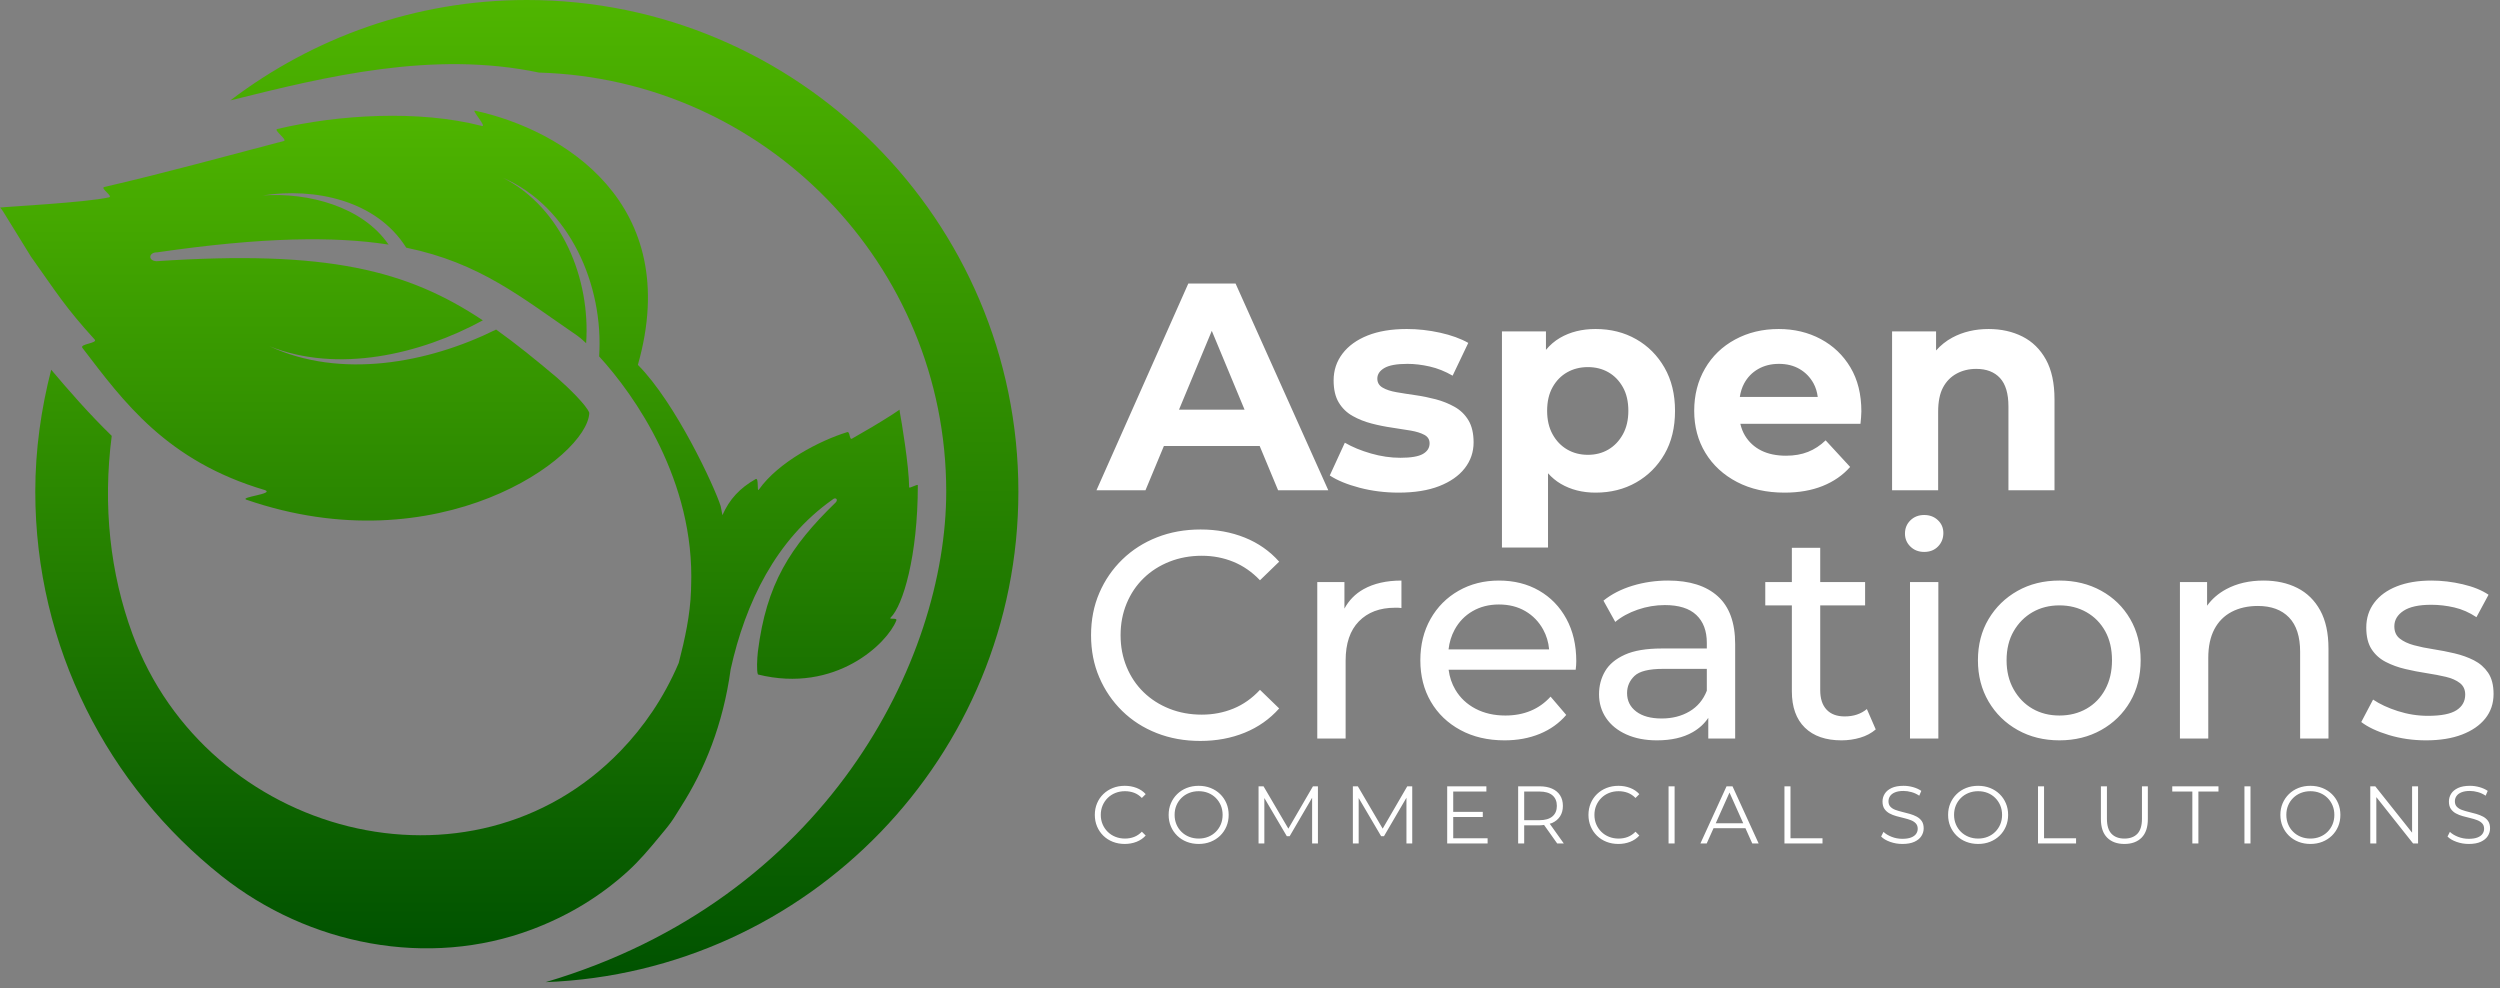 <?xml version="1.0" encoding="UTF-8" standalone="no"?><!DOCTYPE svg PUBLIC "-//W3C//DTD SVG 1.1//EN" "http://www.w3.org/Graphics/SVG/1.1/DTD/svg11.dtd"><svg width="100%" height="100%" viewBox="0 0 258 102" version="1.1" xmlns="http://www.w3.org/2000/svg" xmlns:xlink="http://www.w3.org/1999/xlink" xml:space="preserve" xmlns:serif="http://www.serif.com/" style="fill-rule:evenodd;clip-rule:evenodd;stroke-linejoin:round;stroke-miterlimit:2;"><rect x="0" y="0" width="258" height="102" fill="#808080" stroke="none"/><g><path d="M64.86,89.852c1.116,-1.021 2.12,-2.204 3.111,-3.406c0.422,-0.52 0.852,-1.003 1.26,-1.568c0.381,-0.52 0.71,-1.119 1.071,-1.669c2.402,-3.763 4.328,-8.45 5.103,-14.145c1.526,-6.883 4.67,-13.381 10.507,-17.505c0.301,-0.293 0.634,-0.024 0.33,0.295c-4.731,4.591 -7.154,8.43 -8.029,15.393c-0.081,0.74 -0.147,2.01 0.007,2.359c8.015,1.994 13.367,-3.228 14.281,-5.578c0.122,-0.316 -0.834,-0.056 -0.588,-0.293c1.272,-1.224 2.806,-6.364 2.806,-13.657c0.001,-0.177 -0.893,0.381 -0.896,0.205c-0.014,-2.208 -0.799,-6.908 -0.965,-7.77c-0.019,-0.085 -0.022,-0.163 -0.016,-0.238c-0.265,0.181 -0.533,0.359 -0.805,0.535c-1.346,0.862 -2.722,1.674 -4.114,2.458c-0.285,0.16 -0.184,-0.77 -0.497,-0.672c-2.839,0.88 -7.098,3.083 -9.105,5.923c-0.243,0.344 0.026,-1.288 -0.343,-1.077c-1.61,0.921 -2.691,2.055 -3.425,3.725c-0.07,-0.316 -0.101,-0.607 -0.176,-0.927c-0.638,-2.019 -4.642,-10.659 -8.547,-14.586c4.741,-16.701 -7.79,-24.272 -16.797,-26.23c-0.464,-0.16 1.339,1.802 0.647,1.562c-6.416,-1.656 -14.791,-1.171 -21.075,0.331c-0.397,0.095 1.091,1.136 0.695,1.231c-6.175,1.615 -12.326,3.314 -18.534,4.749c-0.478,0.111 0.957,0.961 0.478,1.069c-2.438,0.546 -10.585,0.959 -11.244,1.057c0.113,0.104 0.219,0.229 0.311,0.385c0.96,1.553 1.917,3.111 2.879,4.667c2.664,3.746 3.496,5.173 6.582,8.567c0.346,0.385 -1.584,0.446 -1.269,0.857c4.242,5.548 8.68,11.683 18.862,14.685c0.919,0.392 -2.599,0.706 -1.958,0.978c19.841,6.853 35.243,-4.372 35.409,-8.954c-0.256,-0.751 -2.145,-2.599 -3.31,-3.614c-2.217,-1.873 -4.265,-3.53 -6.307,-4.985c-7.074,3.504 -16.079,5.121 -23.377,1.727c7.036,2.81 15.521,0.858 22.007,-2.676c-7.783,-5.173 -16.015,-7.288 -33.69,-6.103c-0.915,-0.059 -0.784,-0.938 0.089,-0.916c10.857,-1.577 18.251,-1.672 23.872,-0.799c-2.692,-3.94 -8.311,-5.405 -12.996,-5.072c5.35,-0.83 11.734,0.477 14.819,5.389c7.62,1.576 11.839,5.106 17.685,9.104c0.211,0.148 0.523,0.417 0.883,0.753c0.456,-6.624 -2.482,-13.945 -8.586,-17.073c6.898,3.001 10.41,11.094 9.927,18.438c3.663,3.991 9.897,12.866 9.493,23.713c0.006,0.146 -0.023,0.291 -0.011,0.436c-0.084,2.541 -0.637,5.036 -1.268,7.484c-1.543,3.618 -3.618,6.604 -5.994,9.07c-15.416,15.994 -42.717,8.801 -50.38,-12.048c-2.303,-6.265 -3.078,-13.222 -2.141,-20.456c-2.275,-2.203 -4.381,-4.616 -6.248,-6.824c-1.033,4.029 -1.641,8.226 -1.641,12.572c0,16.075 7.53,30.4 19.24,39.685c8.979,7.121 21.304,9.545 32.026,5.503c3.74,-1.41 7.031,-3.402 9.891,-6.005c0.021,-0.02 0.041,-0.04 0.061,-0.059Z" style="fill:url(#_Linear1);"/><path d="M54.369,0c-11.497,0 -22.077,3.89 -30.594,10.361c0.034,-0.008 0.065,-0.015 0.1,-0.024c9.752,-2.43 20.784,-5.15 31.749,-2.847c23.284,0.669 42.027,19.794 42.027,43.238c-0,17.397 -12.411,42.067 -41.339,50.629c27.066,-1.032 48.785,-23.315 48.785,-50.629c-0,-27.971 -22.757,-50.728 -50.728,-50.728Z" style="fill:url(#_Linear2);"/></g><g><path d="M212.025,41.208l0,9.387l-4.754,0l-0,-8.655c-0,-1.32 -0.29,-2.296 -0.869,-2.926c-0.579,-0.629 -1.397,-0.945 -2.453,-0.945c-0.752,-0 -1.428,0.163 -2.026,0.488c-0.6,0.325 -1.068,0.803 -1.404,1.433c-0.334,0.63 -0.501,1.462 -0.501,2.499l-0,8.106l-4.755,0l-0,-16.397l4.54,0l0,1.972c0.473,-0.53 1.025,-0.981 1.677,-1.331c1.097,-0.59 2.347,-0.885 3.749,-0.885c1.3,0 2.463,0.26 3.489,0.777c1.026,0.519 1.833,1.311 2.424,2.378c0.589,1.067 0.883,2.434 0.883,4.099Zm-30.584,-3.123c0.619,-0.356 1.336,-0.534 2.149,-0.534c0.811,0 1.523,0.178 2.133,0.534c0.609,0.355 1.086,0.849 1.432,1.477c0.229,0.417 0.369,0.887 0.437,1.403l-8.043,-0c0.079,-0.51 0.222,-0.975 0.444,-1.387c0.345,-0.641 0.828,-1.138 1.448,-1.493Zm6.461,-3.094c-1.291,-0.691 -2.738,-1.037 -4.343,-1.037c-1.667,0 -3.166,0.361 -4.496,1.083c-1.332,0.721 -2.367,1.722 -3.108,3.001c-0.743,1.28 -1.113,2.734 -1.113,4.359c-0,1.626 0.386,3.074 1.158,4.343c0.772,1.27 1.859,2.271 3.261,3.003c1.401,0.731 3.038,1.097 4.907,1.097c1.484,-0 2.794,-0.229 3.932,-0.686c1.138,-0.458 2.083,-1.113 2.834,-1.966l-2.529,-2.744c-0.548,0.529 -1.153,0.926 -1.814,1.189c-0.661,0.265 -1.417,0.397 -2.271,0.397c-0.996,-0 -1.848,-0.178 -2.56,-0.533c-0.711,-0.356 -1.27,-0.87 -1.676,-1.539c-0.223,-0.369 -0.379,-0.778 -0.48,-1.22l12.397,0c0.02,-0.203 0.041,-0.421 0.061,-0.655c0.021,-0.234 0.031,-0.442 0.031,-0.625c0,-1.768 -0.376,-3.281 -1.128,-4.541c-0.751,-1.26 -1.772,-2.235 -3.063,-2.926Zm-20.42,9.829c-0.377,0.681 -0.874,1.204 -1.493,1.569c-0.621,0.366 -1.326,0.549 -2.119,0.549c-0.792,-0 -1.504,-0.183 -2.134,-0.549c-0.629,-0.365 -1.132,-0.888 -1.508,-1.569c-0.377,-0.681 -0.564,-1.488 -0.564,-2.423c-0,-0.955 0.187,-1.768 0.564,-2.438c0.376,-0.671 0.879,-1.184 1.508,-1.539c0.63,-0.356 1.342,-0.534 2.134,-0.534c0.793,-0 1.498,0.178 2.119,0.534c0.619,0.355 1.116,0.868 1.493,1.539c0.376,0.67 0.564,1.483 0.564,2.438c-0,0.935 -0.188,1.742 -0.564,2.423Zm1.371,-9.814c-1.229,-0.701 -2.626,-1.052 -4.19,-1.052c-1.403,0 -2.627,0.305 -3.673,0.915c-0.554,0.323 -1.034,0.74 -1.448,1.239l0,-1.91l-4.541,0l0,22.31l4.754,0l0,-7.666c0.388,0.43 0.822,0.796 1.311,1.084c1.036,0.609 2.235,0.914 3.597,0.914c1.564,-0 2.961,-0.351 4.19,-1.052c1.229,-0.701 2.205,-1.676 2.926,-2.926c0.721,-1.25 1.083,-2.738 1.083,-4.465c-0,-1.707 -0.362,-3.19 -1.083,-4.45c-0.721,-1.26 -1.697,-2.24 -2.926,-2.941Zm-17.311,8.367c0.355,0.589 0.533,1.351 0.533,2.285c0,0.996 -0.305,1.885 -0.914,2.667c-0.61,0.782 -1.489,1.397 -2.636,1.844c-1.148,0.447 -2.546,0.671 -4.191,0.671c-1.402,-0 -2.743,-0.168 -4.023,-0.503c-1.28,-0.336 -2.306,-0.757 -3.078,-1.266l1.554,-3.383c0.772,0.448 1.671,0.818 2.698,1.113c1.025,0.295 2.036,0.443 3.032,0.443c1.097,-0 1.874,-0.133 2.331,-0.397c0.457,-0.264 0.686,-0.629 0.686,-1.097c0,-0.386 -0.178,-0.675 -0.533,-0.869c-0.356,-0.193 -0.824,-0.34 -1.403,-0.442c-0.578,-0.101 -1.224,-0.203 -1.935,-0.305c-0.711,-0.101 -1.417,-0.244 -2.118,-0.427c-0.701,-0.182 -1.352,-0.441 -1.95,-0.777c-0.6,-0.335 -1.077,-0.797 -1.433,-1.386c-0.355,-0.589 -0.533,-1.352 -0.533,-2.286c-0,-1.037 0.304,-1.956 0.914,-2.759c0.61,-0.802 1.473,-1.427 2.591,-1.874c1.117,-0.446 2.469,-0.671 4.053,-0.671c1.138,0 2.281,0.128 3.429,0.381c1.148,0.255 2.118,0.605 2.91,1.052l-1.615,3.383c-0.772,-0.447 -1.559,-0.762 -2.362,-0.945c-0.802,-0.183 -1.57,-0.274 -2.301,-0.274c-1.097,0 -1.889,0.142 -2.377,0.426c-0.488,0.285 -0.732,0.651 -0.732,1.098c0,0.407 0.183,0.716 0.549,0.929c0.366,0.214 0.843,0.371 1.433,0.472c0.589,0.103 1.239,0.204 1.95,0.306c0.712,0.102 1.412,0.244 2.104,0.426c0.69,0.183 1.335,0.443 1.935,0.777c0.598,0.336 1.077,0.798 1.432,1.388Zm-29.868,-1.097l3.383,-8.134l3.381,8.134l-6.764,-0Zm0.959,-13.015l-9.478,21.334l5.059,0l1.901,-4.571l9.883,0l1.901,4.571l5.181,0l-9.57,-21.334l-4.877,-0Z" style="fill:#fff;fill-rule:nonzero;"/><path d="M256.778,84.736c-0.132,-0.19 -0.307,-0.343 -0.522,-0.459c-0.217,-0.115 -0.454,-0.209 -0.708,-0.282c-0.256,-0.073 -0.513,-0.141 -0.772,-0.202c-0.258,-0.063 -0.496,-0.133 -0.712,-0.211c-0.216,-0.079 -0.39,-0.188 -0.522,-0.329c-0.133,-0.14 -0.199,-0.326 -0.199,-0.556c0,-0.202 0.055,-0.384 0.165,-0.543c0.109,-0.161 0.279,-0.288 0.51,-0.384c0.23,-0.095 0.522,-0.144 0.876,-0.144c0.264,-0 0.538,0.04 0.822,0.119c0.284,0.078 0.552,0.202 0.804,0.371l0.212,-0.498c-0.236,-0.162 -0.518,-0.291 -0.843,-0.384c-0.326,-0.092 -0.654,-0.138 -0.986,-0.138c-0.501,-0 -0.911,0.074 -1.23,0.223c-0.321,0.149 -0.558,0.345 -0.713,0.59c-0.154,0.245 -0.232,0.513 -0.232,0.805c0,0.314 0.066,0.568 0.198,0.762c0.132,0.194 0.307,0.35 0.523,0.468c0.216,0.118 0.454,0.212 0.712,0.282c0.259,0.071 0.516,0.137 0.775,0.199c0.259,0.061 0.495,0.133 0.708,0.214c0.214,0.081 0.387,0.193 0.519,0.333c0.132,0.141 0.198,0.326 0.198,0.557c0,0.19 -0.055,0.365 -0.165,0.522c-0.109,0.157 -0.28,0.283 -0.514,0.375c-0.233,0.093 -0.535,0.139 -0.906,0.139c-0.387,-0 -0.757,-0.069 -1.108,-0.207c-0.351,-0.138 -0.631,-0.307 -0.838,-0.51l-0.245,0.481c0.219,0.225 0.53,0.409 0.932,0.552c0.402,0.143 0.821,0.215 1.259,0.215c0.506,-0 0.92,-0.075 1.243,-0.223c0.324,-0.149 0.564,-0.346 0.72,-0.59c0.158,-0.245 0.237,-0.51 0.237,-0.797c0,-0.308 -0.066,-0.559 -0.198,-0.75Zm-7.851,1.194l-3.8,-4.783l-0.514,-0l-0,5.898l0.624,0l-0,-4.784l3.792,4.784l0.514,0l0,-5.898l-0.616,-0l0,4.783Zm-8.022,-1.834c-0,-0.354 -0.063,-0.678 -0.186,-0.973c-0.124,-0.296 -0.296,-0.554 -0.518,-0.776c-0.222,-0.222 -0.484,-0.393 -0.784,-0.514c-0.301,-0.12 -0.627,-0.181 -0.981,-0.181c-0.354,0 -0.683,0.061 -0.987,0.181c-0.303,0.121 -0.567,0.292 -0.792,0.514c-0.225,0.222 -0.399,0.48 -0.522,0.776c-0.124,0.295 -0.186,0.619 -0.186,0.973c0,0.348 0.062,0.672 0.186,0.969c0.123,0.298 0.297,0.558 0.522,0.779c0.225,0.222 0.489,0.394 0.792,0.514c0.304,0.121 0.633,0.182 0.987,0.182c0.354,-0 0.68,-0.061 0.981,-0.182c0.3,-0.12 0.562,-0.292 0.784,-0.514c0.222,-0.221 0.394,-0.479 0.518,-0.775c0.123,-0.295 0.186,-0.619 0.186,-0.973Zm0.392,-1.197c0.154,0.366 0.231,0.764 0.231,1.197c-0,0.433 -0.077,0.831 -0.231,1.197c-0.155,0.364 -0.371,0.682 -0.65,0.952c-0.278,0.269 -0.605,0.479 -0.981,0.628c-0.376,0.148 -0.787,0.223 -1.23,0.223c-0.445,-0 -0.855,-0.075 -1.235,-0.223c-0.379,-0.149 -0.709,-0.36 -0.986,-0.632c-0.278,-0.273 -0.495,-0.59 -0.649,-0.953c-0.154,-0.362 -0.232,-0.759 -0.232,-1.192c-0,-0.433 0.078,-0.831 0.232,-1.192c0.154,-0.363 0.371,-0.68 0.649,-0.953c0.277,-0.272 0.605,-0.483 0.982,-0.632c0.376,-0.149 0.789,-0.223 1.239,-0.223c0.443,-0 0.854,0.074 1.23,0.223c0.376,0.149 0.703,0.359 0.981,0.628c0.279,0.27 0.495,0.586 0.65,0.952Zm-9.671,4.146l0.624,0l-0,-5.898l-0.624,-0l0,5.898Zm-7.449,-5.359l2.073,-0l0,5.359l0.624,0l-0,-5.359l2.073,-0l0,-0.539l-4.77,-0l-0,0.539Zm-3.127,2.814c-0,0.697 -0.157,1.211 -0.471,1.543c-0.315,0.33 -0.762,0.497 -1.341,0.497c-0.572,-0 -1.017,-0.167 -1.332,-0.497c-0.314,-0.332 -0.471,-0.846 -0.471,-1.543l-0,-3.353l-0.623,-0l-0,3.379c-0,0.848 0.216,1.488 0.648,1.921c0.433,0.433 1.026,0.649 1.778,0.649c0.753,-0 1.345,-0.216 1.775,-0.649c0.429,-0.433 0.644,-1.073 0.644,-1.921l0,-3.379l-0.607,-0l-0,3.353Zm-10.104,-3.353l-0.624,-0l-0,5.898l3.928,0l-0,-0.539l-3.304,0l-0,-5.359Zm-4.332,2.949c-0,-0.354 -0.062,-0.678 -0.185,-0.973c-0.124,-0.296 -0.297,-0.554 -0.519,-0.776c-0.222,-0.222 -0.483,-0.393 -0.783,-0.514c-0.3,-0.12 -0.628,-0.181 -0.982,-0.181c-0.354,0 -0.683,0.061 -0.986,0.181c-0.303,0.121 -0.567,0.292 -0.792,0.514c-0.225,0.222 -0.399,0.48 -0.523,0.776c-0.123,0.295 -0.185,0.619 -0.185,0.973c-0,0.348 0.062,0.672 0.185,0.969c0.124,0.298 0.298,0.558 0.523,0.779c0.225,0.222 0.489,0.394 0.792,0.514c0.303,0.121 0.632,0.182 0.986,0.182c0.354,-0 0.682,-0.061 0.982,-0.182c0.3,-0.12 0.561,-0.292 0.783,-0.514c0.222,-0.221 0.395,-0.479 0.519,-0.775c0.123,-0.295 0.185,-0.619 0.185,-0.973Zm0.392,-1.197c0.155,0.366 0.232,0.764 0.232,1.197c-0,0.433 -0.077,0.831 -0.232,1.197c-0.154,0.364 -0.37,0.682 -0.649,0.952c-0.278,0.269 -0.606,0.479 -0.981,0.628c-0.377,0.148 -0.788,0.223 -1.231,0.223c-0.443,-0 -0.855,-0.075 -1.235,-0.223c-0.379,-0.149 -0.708,-0.36 -0.985,-0.632c-0.279,-0.273 -0.495,-0.59 -0.65,-0.953c-0.154,-0.362 -0.231,-0.759 -0.231,-1.192c-0,-0.433 0.077,-0.831 0.231,-1.192c0.155,-0.363 0.371,-0.68 0.65,-0.953c0.277,-0.272 0.604,-0.483 0.981,-0.632c0.376,-0.149 0.79,-0.223 1.239,-0.223c0.443,-0 0.854,0.074 1.231,0.223c0.375,0.149 0.703,0.359 0.981,0.628c0.279,0.27 0.495,0.586 0.649,0.952Zm-9.203,1.378c-0.217,-0.115 -0.452,-0.209 -0.708,-0.282c-0.256,-0.073 -0.513,-0.141 -0.771,-0.202c-0.259,-0.063 -0.496,-0.133 -0.712,-0.211c-0.217,-0.079 -0.391,-0.188 -0.523,-0.329c-0.132,-0.14 -0.198,-0.326 -0.198,-0.556c0,-0.202 0.055,-0.384 0.165,-0.543c0.109,-0.161 0.279,-0.288 0.51,-0.384c0.23,-0.095 0.522,-0.144 0.876,-0.144c0.264,-0 0.538,0.04 0.822,0.119c0.284,0.078 0.552,0.202 0.804,0.371l0.211,-0.498c-0.235,-0.162 -0.517,-0.291 -0.843,-0.384c-0.325,-0.092 -0.654,-0.138 -0.985,-0.138c-0.501,-0 -0.911,0.074 -1.231,0.223c-0.32,0.149 -0.557,0.345 -0.712,0.59c-0.154,0.245 -0.232,0.513 -0.232,0.805c-0,0.314 0.066,0.568 0.198,0.762c0.132,0.194 0.306,0.35 0.522,0.468c0.216,0.118 0.455,0.212 0.712,0.282c0.259,0.071 0.518,0.137 0.776,0.199c0.258,0.061 0.495,0.133 0.708,0.214c0.213,0.081 0.387,0.193 0.518,0.333c0.132,0.141 0.199,0.326 0.199,0.557c-0,0.19 -0.055,0.365 -0.165,0.522c-0.109,0.157 -0.281,0.283 -0.514,0.375c-0.233,0.093 -0.535,0.139 -0.906,0.139c-0.388,-0 -0.757,-0.069 -1.109,-0.207c-0.351,-0.138 -0.63,-0.307 -0.838,-0.51l-0.244,0.481c0.219,0.225 0.53,0.409 0.931,0.552c0.402,0.143 0.822,0.215 1.26,0.215c0.506,-0 0.919,-0.075 1.243,-0.223c0.324,-0.149 0.564,-0.346 0.72,-0.59c0.158,-0.245 0.237,-0.51 0.237,-0.797c-0,-0.308 -0.067,-0.559 -0.198,-0.75c-0.132,-0.19 -0.307,-0.343 -0.523,-0.459Zm-13.025,-3.13l-0.623,-0l0,5.898l3.927,0l0,-0.539l-3.304,0l0,-5.359Zm-4.875,3.817l-1.419,-3.173l-1.421,3.173l2.84,0Zm-1.108,-3.817l2.697,5.898l-0.658,0l-0.705,-1.576l-3.292,-0l-0.705,1.576l-0.649,0l2.697,-5.898l0.615,-0Zm-6.599,5.898l0.624,0l-0,-5.898l-0.624,-0l0,5.898Zm-6.935,-4.698c0.224,-0.222 0.488,-0.393 0.792,-0.514c0.303,-0.12 0.632,-0.181 0.986,-0.181c0.337,0 0.652,0.055 0.944,0.164c0.292,0.11 0.559,0.288 0.801,0.535l0.395,-0.396c-0.258,-0.286 -0.575,-0.501 -0.952,-0.644c-0.376,-0.144 -0.778,-0.215 -1.205,-0.215c-0.444,-0 -0.854,0.074 -1.231,0.223c-0.376,0.149 -0.703,0.359 -0.981,0.628c-0.278,0.27 -0.495,0.586 -0.649,0.952c-0.155,0.366 -0.232,0.764 -0.232,1.197c0,0.433 0.077,0.831 0.232,1.197c0.154,0.364 0.37,0.682 0.645,0.952c0.275,0.269 0.601,0.479 0.977,0.628c0.377,0.148 0.787,0.223 1.231,0.223c0.432,-0 0.837,-0.073 1.213,-0.219c0.377,-0.147 0.694,-0.363 0.952,-0.649l-0.395,-0.396c-0.242,0.247 -0.509,0.427 -0.801,0.54c-0.292,0.112 -0.607,0.168 -0.944,0.168c-0.354,-0 -0.683,-0.061 -0.986,-0.182c-0.304,-0.12 -0.568,-0.292 -0.792,-0.514c-0.225,-0.221 -0.4,-0.479 -0.527,-0.775c-0.126,-0.295 -0.189,-0.619 -0.189,-0.973c-0,-0.354 0.063,-0.678 0.189,-0.973c0.127,-0.296 0.302,-0.554 0.527,-0.776Zm-5.053,1.908c0.307,-0.257 0.46,-0.62 0.46,-1.086c0,-0.472 -0.153,-0.837 -0.46,-1.096c-0.306,-0.258 -0.753,-0.387 -1.344,-0.387l-1.567,-0l-0,2.958l1.567,-0c0.591,-0 1.038,-0.13 1.344,-0.389Zm-0.276,0.752l1.452,2.038l-0.682,0l-1.354,-1.911c-0.151,0.018 -0.299,0.041 -0.466,0.041l-1.585,-0l-0,1.87l-0.623,0l-0,-5.898l2.208,-0c0.499,-0 0.93,0.079 1.289,0.24c0.359,0.159 0.636,0.39 0.83,0.69c0.194,0.301 0.29,0.665 0.29,1.092c0,0.416 -0.096,0.774 -0.29,1.074c-0.194,0.301 -0.471,0.531 -0.83,0.692c-0.073,0.032 -0.161,0.046 -0.239,0.072Zm-9.959,-0.692l3.051,-0l0,-0.531l-3.051,-0l0,-2.098l3.422,-0l-0,-0.539l-4.045,-0l-0,5.898l4.171,0l0,-0.539l-3.548,0l0,-2.191Zm-7.281,1.201l-2.562,-4.369l-0.514,-0l0,5.898l0.599,0l-0,-4.691l2.317,3.941l0.295,0l2.318,-3.968l-0,4.718l0.598,0l0,-5.898l-0.514,-0l-2.537,4.369Zm-9.733,0l-2.562,-4.369l-0.514,-0l-0,5.898l0.598,0l0,-4.691l2.318,3.941l0.295,0l2.317,-3.968l0,4.718l0.599,0l-0,-5.898l-0.514,-0l-2.537,4.369Zm-6.784,-1.42c-0,-0.354 -0.062,-0.678 -0.185,-0.973c-0.124,-0.296 -0.297,-0.554 -0.519,-0.776c-0.222,-0.222 -0.483,-0.393 -0.783,-0.514c-0.301,-0.12 -0.628,-0.181 -0.982,-0.181c-0.354,0 -0.683,0.061 -0.986,0.181c-0.304,0.121 -0.568,0.292 -0.792,0.514c-0.225,0.222 -0.399,0.48 -0.523,0.776c-0.124,0.295 -0.185,0.619 -0.185,0.973c-0,0.348 0.061,0.672 0.185,0.969c0.124,0.298 0.298,0.558 0.523,0.779c0.224,0.222 0.488,0.394 0.792,0.514c0.303,0.121 0.632,0.182 0.986,0.182c0.354,-0 0.681,-0.061 0.982,-0.182c0.3,-0.12 0.561,-0.292 0.783,-0.514c0.222,-0.221 0.395,-0.479 0.519,-0.775c0.123,-0.295 0.185,-0.619 0.185,-0.973Zm0.392,-1.197c0.155,0.366 0.232,0.764 0.232,1.197c-0,0.433 -0.077,0.831 -0.232,1.197c-0.155,0.364 -0.371,0.682 -0.649,0.952c-0.278,0.269 -0.606,0.479 -0.982,0.628c-0.377,0.148 -0.787,0.223 -1.23,0.223c-0.444,-0 -0.856,-0.075 -1.235,-0.223c-0.379,-0.149 -0.708,-0.36 -0.986,-0.632c-0.278,-0.273 -0.495,-0.59 -0.649,-0.953c-0.155,-0.362 -0.231,-0.759 -0.231,-1.192c-0,-0.433 0.076,-0.831 0.231,-1.192c0.154,-0.363 0.371,-0.68 0.649,-0.953c0.278,-0.272 0.605,-0.483 0.982,-0.632c0.376,-0.149 0.789,-0.223 1.239,-0.223c0.443,-0 0.853,0.074 1.23,0.223c0.376,0.149 0.704,0.359 0.982,0.628c0.278,0.27 0.494,0.586 0.649,0.952Zm-12.776,0.224c-0.127,0.295 -0.19,0.619 -0.19,0.973c0,0.354 0.063,0.678 0.19,0.973c0.127,0.296 0.302,0.554 0.526,0.775c0.225,0.222 0.489,0.394 0.793,0.514c0.303,0.121 0.632,0.182 0.986,0.182c0.337,-0 0.651,-0.056 0.944,-0.168c0.292,-0.113 0.559,-0.293 0.8,-0.54l0.396,0.396c-0.258,0.286 -0.576,0.502 -0.952,0.649c-0.376,0.146 -0.781,0.219 -1.214,0.219c-0.443,-0 -0.853,-0.075 -1.23,-0.223c-0.376,-0.149 -0.703,-0.359 -0.978,-0.628c-0.275,-0.27 -0.49,-0.588 -0.644,-0.952c-0.155,-0.366 -0.232,-0.764 -0.232,-1.197c0,-0.433 0.077,-0.831 0.232,-1.197c0.154,-0.366 0.37,-0.682 0.649,-0.952c0.278,-0.269 0.605,-0.479 0.981,-0.628c0.377,-0.149 0.787,-0.223 1.231,-0.223c0.427,-0 0.829,0.071 1.205,0.215c0.376,0.143 0.694,0.358 0.952,0.644l-0.396,0.396c-0.241,-0.247 -0.508,-0.425 -0.8,-0.535c-0.293,-0.109 -0.607,-0.164 -0.944,-0.164c-0.354,0 -0.683,0.061 -0.986,0.181c-0.304,0.121 -0.568,0.292 -0.793,0.514c-0.224,0.222 -0.399,0.48 -0.526,0.776Z" style="fill:#fff;fill-rule:nonzero;"/><path d="M256.772,69.423c-0.376,-0.549 -0.864,-0.975 -1.463,-1.279c-0.6,-0.305 -1.264,-0.544 -1.996,-0.716c-0.732,-0.174 -1.463,-0.315 -2.195,-0.428c-0.731,-0.111 -1.397,-0.248 -1.996,-0.411c-0.6,-0.162 -1.087,-0.391 -1.463,-0.685c-0.376,-0.295 -0.564,-0.717 -0.564,-1.266c-0,-0.649 0.315,-1.183 0.945,-1.6c0.63,-0.416 1.585,-0.625 2.865,-0.625c0.793,0 1.585,0.092 2.377,0.275c0.793,0.183 1.555,0.518 2.287,1.005l1.249,-2.316c-0.691,-0.467 -1.58,-0.828 -2.667,-1.082c-1.087,-0.253 -2.159,-0.381 -3.215,-0.381c-1.383,0 -2.576,0.199 -3.581,0.595c-1.006,0.396 -1.783,0.959 -2.332,1.691c-0.548,0.732 -0.823,1.585 -0.823,2.561c-0,0.934 0.183,1.68 0.548,2.239c0.366,0.56 0.854,0.997 1.464,1.311c0.609,0.315 1.279,0.56 2.011,0.731c0.732,0.174 1.463,0.316 2.195,0.427c0.731,0.113 1.396,0.239 1.996,0.381c0.599,0.143 1.082,0.356 1.448,0.641c0.366,0.285 0.548,0.681 0.548,1.188c-0,0.691 -0.299,1.229 -0.899,1.615c-0.6,0.386 -1.58,0.58 -2.941,0.58c-1.057,-0 -2.093,-0.163 -3.109,-0.488c-1.016,-0.325 -1.87,-0.721 -2.56,-1.189l-1.219,2.317c0.691,0.528 1.641,0.975 2.85,1.341c1.208,0.365 2.484,0.549 3.825,0.549c1.442,-0 2.682,-0.199 3.718,-0.595c1.037,-0.397 1.839,-0.95 2.408,-1.661c0.568,-0.711 0.853,-1.555 0.853,-2.53c-0,-0.914 -0.189,-1.646 -0.564,-2.195Zm-19.689,-8.747c-1.005,-0.508 -2.169,-0.762 -3.489,-0.762c-1.463,0 -2.743,0.296 -3.84,0.884c-0.819,0.441 -1.479,1.011 -1.982,1.711l0,-2.443l-2.803,0l-0,16.154l2.925,-0l0,-8.32c0,-1.179 0.209,-2.164 0.625,-2.957c0.416,-0.792 1.01,-1.391 1.783,-1.798c0.772,-0.406 1.677,-0.61 2.713,-0.61c1.381,0 2.453,0.397 3.216,1.189c0.761,0.793 1.142,1.971 1.142,3.536l-0,8.96l2.926,-0l0,-9.296c0,-1.584 -0.285,-2.895 -0.853,-3.931c-0.569,-1.037 -1.357,-1.808 -2.363,-2.317Zm-19.125,7.468c0,-1.159 -0.233,-2.159 -0.7,-3.002c-0.468,-0.843 -1.113,-1.499 -1.935,-1.966c-0.824,-0.467 -1.753,-0.701 -2.79,-0.701c-1.036,-0 -1.961,0.234 -2.774,0.701c-0.813,0.467 -1.461,1.123 -1.95,1.966c-0.487,0.843 -0.731,1.843 -0.731,3.002c0,1.138 0.244,2.138 0.731,3.001c0.489,0.864 1.137,1.53 1.95,1.997c0.813,0.468 1.738,0.7 2.774,0.7c1.037,0 1.966,-0.232 2.79,-0.7c0.822,-0.467 1.467,-1.133 1.935,-1.997c0.467,-0.863 0.7,-1.863 0.7,-3.001Zm1.875,-4.268c0.721,1.24 1.082,2.662 1.082,4.268c-0,1.605 -0.361,3.028 -1.082,4.266c-0.721,1.24 -1.717,2.215 -2.987,2.926c-1.27,0.712 -2.707,1.068 -4.313,1.068c-1.605,-0 -3.044,-0.356 -4.312,-1.068c-1.27,-0.711 -2.27,-1.691 -3.002,-2.94c-0.731,-1.251 -1.097,-2.668 -1.097,-4.252c-0,-1.606 0.366,-3.023 1.097,-4.252c0.732,-1.23 1.726,-2.2 2.987,-2.911c1.259,-0.711 2.701,-1.067 4.327,-1.067c1.606,0 3.043,0.351 4.313,1.052c1.27,0.701 2.266,1.671 2.987,2.91Zm-22.721,12.344l2.926,-0l-0,-16.154l-2.926,0l0,16.154Zm1.463,-23.072c-0.57,0 -1.042,0.183 -1.418,0.549c-0.376,0.365 -0.564,0.823 -0.564,1.371c0,0.528 0.188,0.975 0.564,1.341c0.376,0.366 0.848,0.549 1.418,0.549c0.589,0 1.067,-0.188 1.432,-0.564c0.365,-0.375 0.548,-0.838 0.548,-1.387c0,-0.528 -0.188,-0.97 -0.564,-1.325c-0.375,-0.356 -0.847,-0.534 -1.416,-0.534Zm-8.199,20.787c-0.813,-0 -1.437,-0.234 -1.874,-0.702c-0.437,-0.467 -0.655,-1.137 -0.655,-2.012l-0,-8.746l4.632,-0l0,-2.409l-4.632,0l-0,-3.535l-2.927,-0l0,3.535l-2.743,0l0,2.409l2.743,-0l0,8.868c0,1.626 0.447,2.876 1.341,3.75c0.895,0.873 2.155,1.311 3.78,1.311c0.671,-0 1.316,-0.093 1.936,-0.276c0.619,-0.183 1.153,-0.467 1.6,-0.852l-0.915,-2.103c-0.609,0.507 -1.371,0.762 -2.286,0.762Zm-14.232,-2.652l-0,-2.256l-4.512,0c-1.463,0 -2.448,0.244 -2.956,0.732c-0.508,0.488 -0.762,1.077 -0.762,1.768c-0,0.792 0.315,1.427 0.945,1.904c0.63,0.478 1.504,0.717 2.621,0.717c1.097,-0 2.057,-0.244 2.88,-0.732c0.823,-0.487 1.418,-1.199 1.784,-2.133Zm1.127,-9.753c1.199,1.077 1.798,2.722 1.798,4.938l-0,9.752l-2.774,-0l0,-2.138c-0.394,0.591 -0.928,1.089 -1.615,1.482c-0.975,0.56 -2.205,0.84 -3.687,0.84c-1.2,-0 -2.251,-0.204 -3.155,-0.611c-0.904,-0.406 -1.6,-0.97 -2.088,-1.691c-0.487,-0.722 -0.731,-1.54 -0.731,-2.453c-0,-0.873 0.208,-1.666 0.625,-2.378c0.416,-0.711 1.097,-1.279 2.042,-1.707c0.944,-0.427 2.219,-0.64 3.824,-0.64l4.634,0l-0,-0.579c-0,-1.239 -0.362,-2.199 -1.083,-2.88c-0.721,-0.681 -1.803,-1.021 -3.246,-1.021c-0.955,-0 -1.889,0.157 -2.804,0.472c-0.914,0.315 -1.687,0.738 -2.316,1.266l-1.219,-2.195c0.833,-0.671 1.833,-1.183 3.002,-1.54c1.168,-0.354 2.392,-0.533 3.673,-0.533c2.214,0 3.921,0.539 5.12,1.616Zm-27.156,3.459c-0.332,0.611 -0.539,1.287 -0.625,2.027l10.38,-0c-0.07,-0.745 -0.274,-1.426 -0.612,-2.042c-0.447,-0.813 -1.062,-1.448 -1.844,-1.905c-0.782,-0.457 -1.691,-0.686 -2.727,-0.686c-1.016,0 -1.921,0.229 -2.714,0.686c-0.792,0.457 -1.412,1.097 -1.858,1.92Zm11.536,-1.128c0.681,1.25 1.021,2.708 1.021,4.374c0,0.122 -0.006,0.264 -0.016,0.426c-0.01,0.163 -0.025,0.315 -0.045,0.458l-13.113,-0c0.096,0.748 0.326,1.435 0.693,2.057c0.498,0.844 1.194,1.499 2.088,1.966c0.894,0.468 1.92,0.7 3.078,0.7c0.955,0 1.824,-0.162 2.606,-0.487c0.782,-0.325 1.468,-0.812 2.057,-1.463l1.616,1.89c-0.732,0.853 -1.641,1.503 -2.728,1.95c-1.088,0.448 -2.301,0.672 -3.642,0.672c-1.728,-0 -3.246,-0.356 -4.557,-1.068c-1.31,-0.711 -2.327,-1.686 -3.048,-2.926c-0.721,-1.238 -1.082,-2.661 -1.082,-4.266c0,-1.606 0.351,-3.028 1.052,-4.268c0.701,-1.239 1.666,-2.209 2.895,-2.91c1.229,-0.701 2.616,-1.052 4.161,-1.052c1.564,0 2.945,0.346 4.144,1.037c1.199,0.69 2.139,1.661 2.82,2.91Zm-22.905,-1.054l0,-2.741l-2.803,0l-0,16.154l2.926,-0l-0,-8.046c-0,-1.768 0.457,-3.119 1.371,-4.053c0.915,-0.935 2.154,-1.403 3.718,-1.403l0.32,-0c0.112,-0 0.229,0.011 0.351,0.03l0,-2.834c-1.545,0 -2.845,0.296 -3.901,0.884c-0.872,0.487 -1.525,1.164 -1.982,2.009Zm-22.477,-0.53c-0.416,1.005 -0.625,2.097 -0.625,3.276c0,1.179 0.209,2.271 0.625,3.276c0.416,1.006 1,1.875 1.753,2.607c0.751,0.73 1.64,1.299 2.667,1.706c1.025,0.406 2.138,0.609 3.337,0.609c1.158,-0 2.245,-0.208 3.261,-0.625c1.016,-0.415 1.93,-1.061 2.743,-1.935l1.981,1.92c-0.975,1.098 -2.159,1.931 -3.551,2.5c-1.392,0.569 -2.921,0.853 -4.587,0.853c-1.625,0 -3.124,-0.269 -4.495,-0.808c-1.372,-0.538 -2.56,-1.3 -3.566,-2.285c-1.006,-0.986 -1.794,-2.139 -2.362,-3.46c-0.57,-1.32 -0.853,-2.774 -0.853,-4.358c-0,-1.585 0.283,-3.038 0.853,-4.359c0.568,-1.32 1.361,-2.473 2.377,-3.459c1.016,-0.986 2.21,-1.747 3.581,-2.286c1.372,-0.538 2.87,-0.807 4.496,-0.807c1.646,-0 3.164,0.279 4.556,0.837c1.392,0.56 2.576,1.388 3.551,2.485l-1.981,1.919c-0.813,-0.853 -1.727,-1.487 -2.743,-1.904c-1.016,-0.417 -2.103,-0.625 -3.261,-0.625c-1.199,0 -2.312,0.204 -3.337,0.61c-1.027,0.407 -1.916,0.974 -2.667,1.706c-0.753,0.732 -1.337,1.601 -1.753,2.607Z" style="fill:#fff;fill-rule:nonzero;"/></g><defs><linearGradient id="_Linear1" x1="0" y1="0" x2="1" y2="0" gradientUnits="userSpaceOnUse" gradientTransform="matrix(5.29379e-16,86.454,-86.454,5.29379e-16,47.36,11.414)"><stop offset="0" style="stop-color:#4fb500;stop-opacity:1"/><stop offset="1" style="stop-color:#005200;stop-opacity:1"/></linearGradient><linearGradient id="_Linear2" x1="0" y1="0" x2="1" y2="0" gradientUnits="userSpaceOnUse" gradientTransform="matrix(6.20629e-16,101.356,-101.356,6.20629e-16,64.436,4.02832e-06)"><stop offset="0" style="stop-color:#4fb500;stop-opacity:1"/><stop offset="1" style="stop-color:#005200;stop-opacity:1"/></linearGradient></defs></svg>